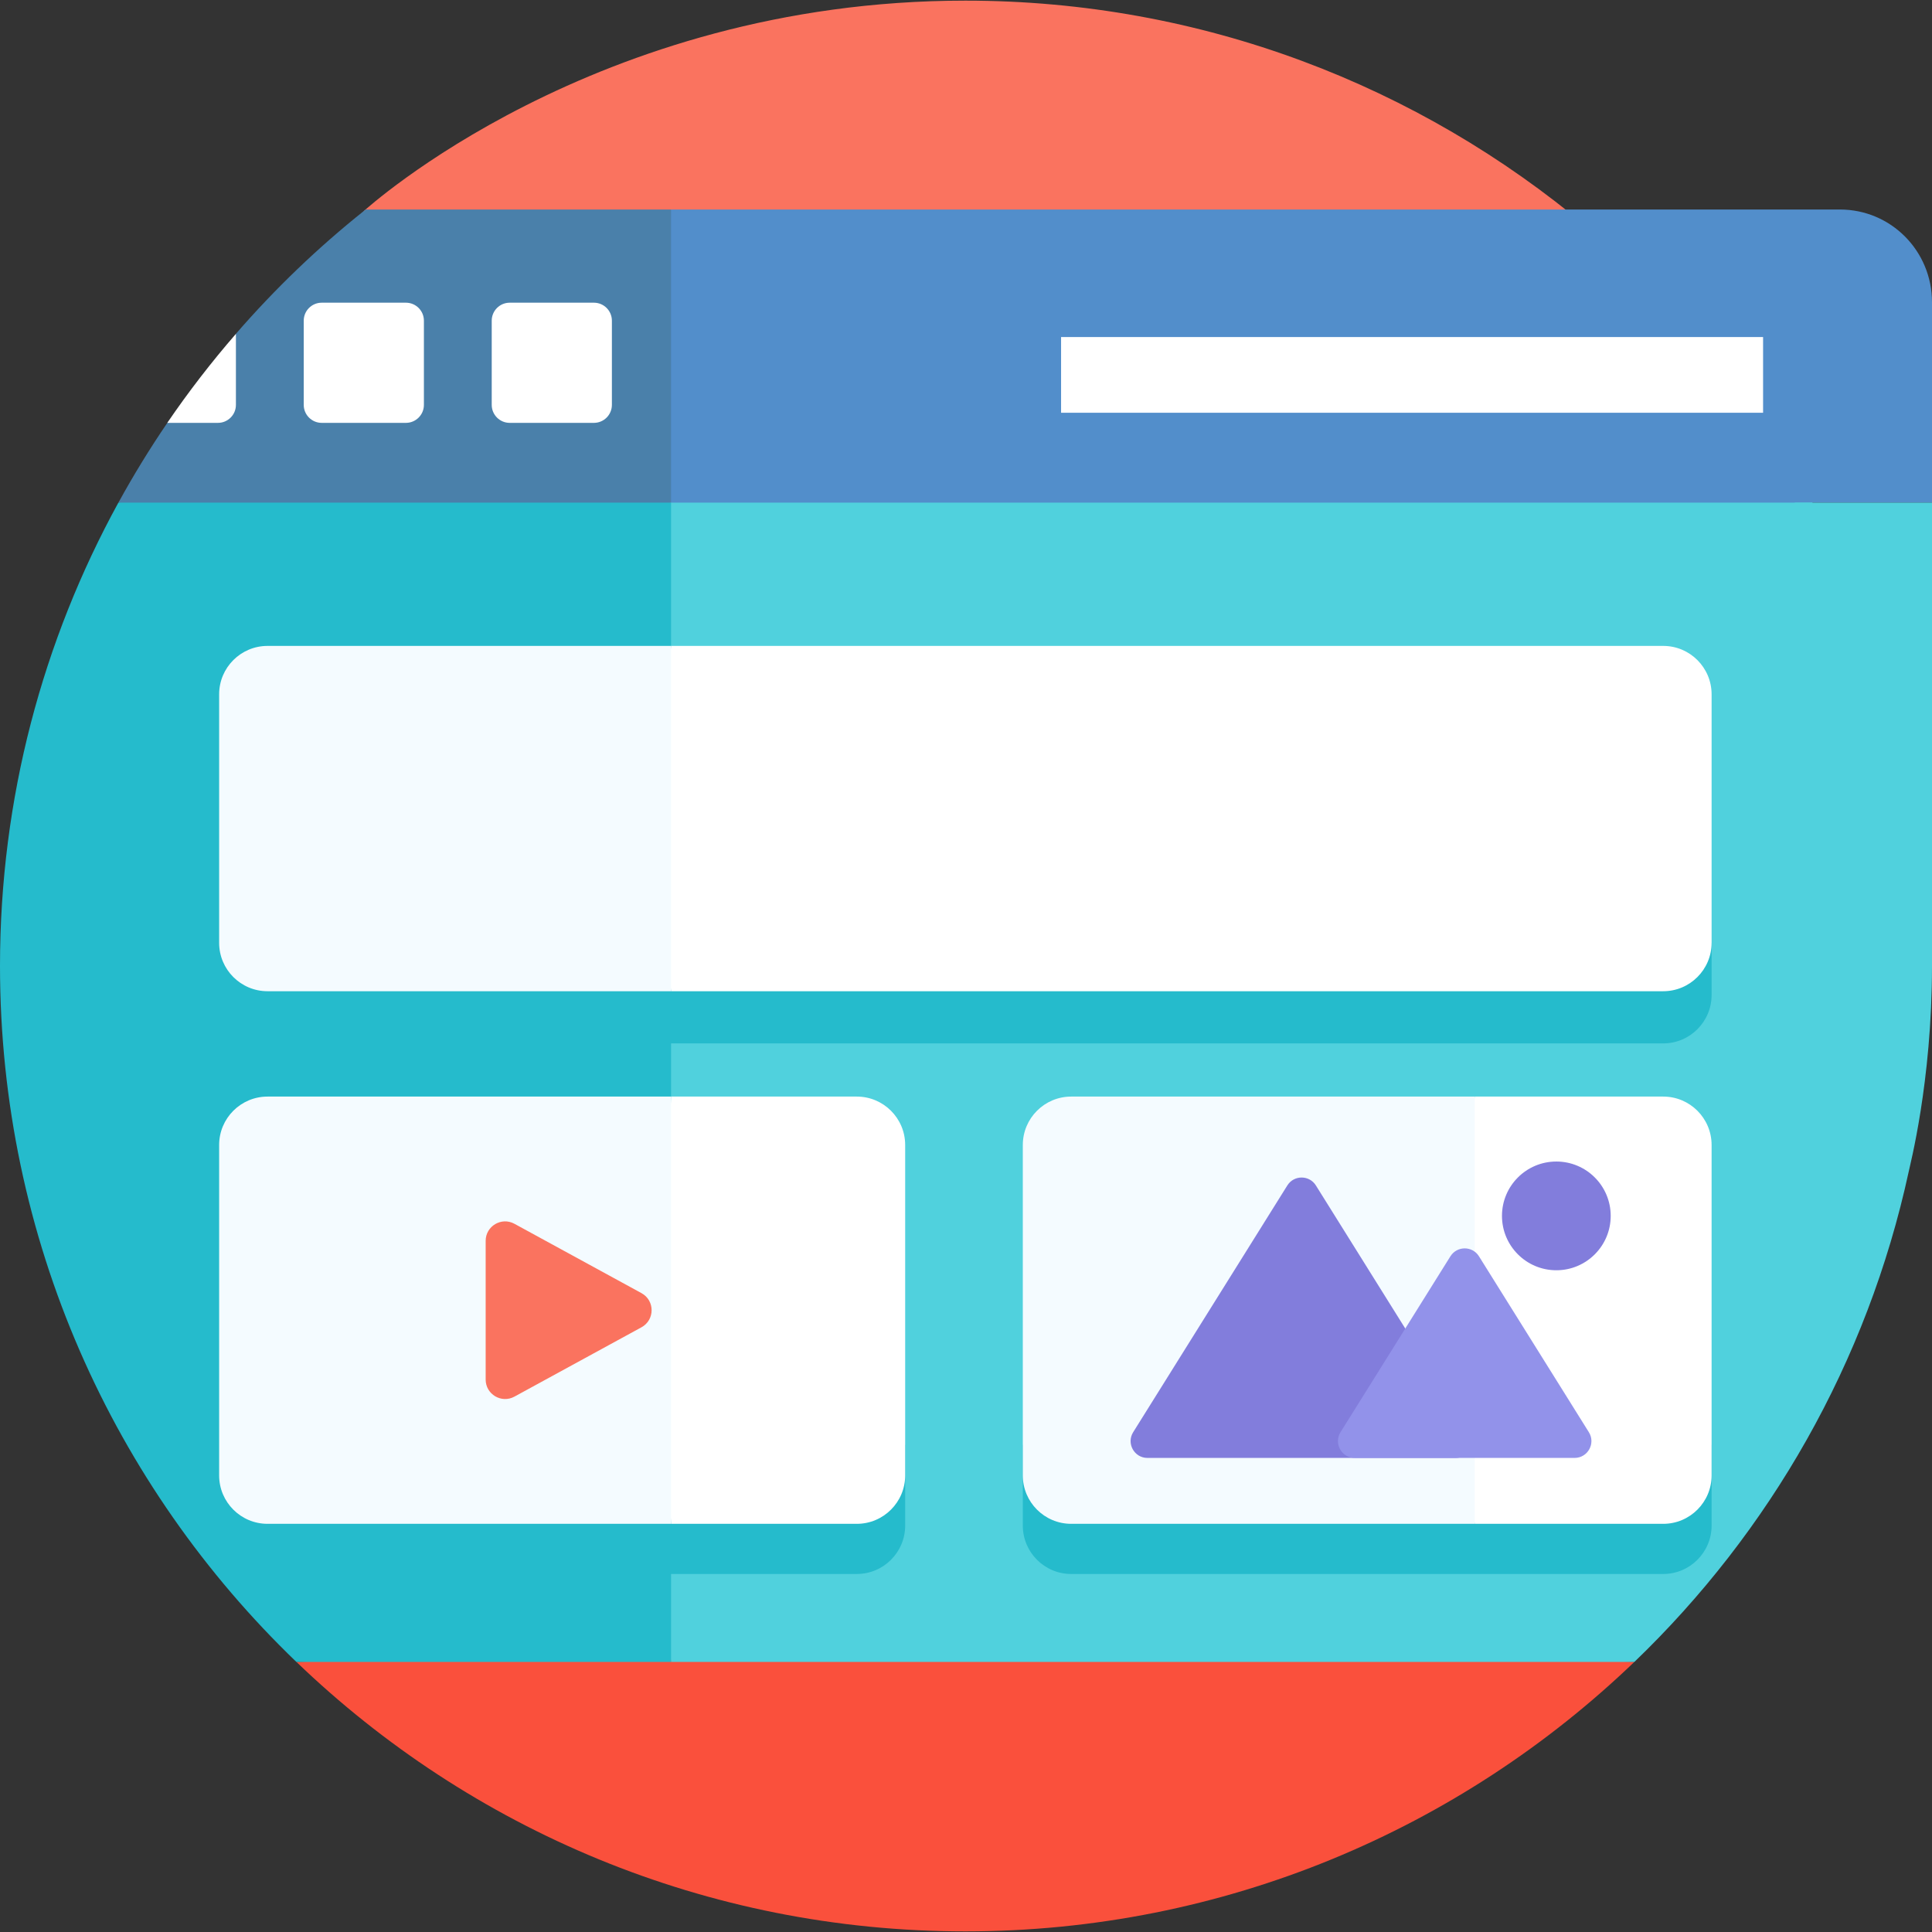 <svg width="512" height="512" viewBox="0 0 512 512" fill="none" xmlns="http://www.w3.org/2000/svg">
<rect x="0" y="0" width="512" height="512" fill="#333333" stroke="none"/>
<g clip-path="url(#clip0_4042_580)">
<path d="M420.64 60.222C376.067 22.756 318.56 0.168 255.833 0.168C157.382 0.168 96.735 55.701 96.568 55.794C96.568 55.794 94.047 58.941 93.575 61.033C89.745 78.037 86.166 100.826 86.166 117.455C86.166 258.748 205.317 373.26 346.61 373.26C370.843 373.26 396.288 368.078 420.64 359.57V60.222Z" fill="#FA735F"/>
<path d="M255.835 434.296L78.544 440.419C124.528 484.638 187 511.834 255.834 511.834C324.294 511.834 386.949 484.787 433.125 440.417L255.835 434.296Z" fill="#FA503C"/>
<path d="M177.839 440.424H433.13C468.949 406.006 494.852 361.161 505.846 310.416C506.024 309.326 512 286.863 512 256C512 210.941 500.001 168.612 479.55 131.841L149.705 118.113L177.839 440.424Z" fill="#50D1DD"/>
<path d="M512 80.104C512 66.529 501.163 55.524 487.588 55.524H177.839L162.158 96.14L177.838 133.199H512V80.104Z" fill="#528ECB"/>
<path d="M112.915 121.728L31.378 133.195C11.384 169.649 0 211.493 0 256.001C0 328.46 30.131 393.876 78.539 440.423H177.839V133.199L112.915 121.728Z" fill="#25BBCC"/>
<path d="M96.876 55.524C96.684 55.692 96.574 55.79 96.567 55.794C84.235 65.619 72.834 76.563 62.513 88.47L58.074 104.583L44.338 112.072C39.693 118.886 35.369 125.936 31.385 133.199H177.839V55.524H96.876Z" fill="#4A80AA"/>
<path d="M44.326 112.063H57.753C60.386 112.063 62.52 109.928 62.52 107.296V88.476C56.017 95.972 49.933 103.841 44.326 112.063Z" fill="white"/>
<path d="M85.261 112.063H107.571C110.204 112.063 112.339 109.929 112.339 107.296V84.984C112.339 82.352 110.204 80.217 107.571 80.217H85.261C82.628 80.217 80.493 82.352 80.493 84.984V107.295C80.493 109.929 82.628 112.063 85.261 112.063Z" fill="white"/>
<path d="M135.08 112.063H157.391C160.023 112.063 162.158 109.929 162.158 107.296V84.984C162.158 82.352 160.023 80.217 157.391 80.217H135.08C132.447 80.217 130.312 82.352 130.312 84.984V107.295C130.312 109.929 132.446 112.063 135.08 112.063Z" fill="white"/>
<path d="M239.88 404.29C239.88 411.377 234.135 417.122 227.048 417.122H70.906C63.819 417.122 58.074 411.377 58.074 404.29V382.897H239.88V404.29Z" fill="#25BBCC"/>
<path d="M453.592 404.29C453.592 411.377 447.847 417.122 440.76 417.122H283.886C276.799 417.122 271.055 411.377 271.055 404.29V382.897H453.592V404.29Z" fill="#25BBCC"/>
<path d="M281.197 89.319H467.236V109.385H281.197V89.319Z" fill="white"/>
<path d="M227.048 290.604H177.839L175.415 353.519L177.839 403.831H227.048C234.135 403.831 239.88 398.086 239.88 390.999V303.437C239.88 296.349 234.135 290.604 227.048 290.604Z" fill="white"/>
<path d="M177.839 290.604H70.906C63.819 290.604 58.074 296.349 58.074 303.436V390.998C58.074 398.085 63.819 403.83 70.906 403.83H177.839V290.604Z" fill="#F4FBFF"/>
<path d="M440.76 290.604H390.819L383.568 351.449L390.819 403.831H440.76C447.847 403.831 453.591 398.086 453.591 390.999V303.437C453.591 296.349 447.847 290.604 440.76 290.604Z" fill="white"/>
<path d="M453.592 263.679C453.592 270.766 447.847 276.51 440.76 276.51H58.074V249.854H453.593V263.679H453.592Z" fill="#25BBCC"/>
<path d="M128.706 365.597V328.839C128.706 324.926 132.895 322.44 136.33 324.315L170.002 342.694C173.581 344.648 173.581 349.788 170.002 351.743L136.33 370.121C132.895 371.995 128.706 369.509 128.706 365.597Z" fill="#FA735F"/>
<path d="M390.82 290.604H283.886C276.799 290.604 271.055 296.349 271.055 303.436V390.998C271.055 398.085 276.799 403.83 283.886 403.83H390.82V290.604Z" fill="#F4FBFF"/>
<path d="M304.085 386.364C300.583 386.364 298.448 382.513 300.304 379.543L341.158 314.153C342.905 311.358 346.975 311.358 348.722 314.153L389.576 379.543C391.431 382.513 389.296 386.364 385.794 386.364H304.085Z" fill="#827DDC"/>
<path d="M359.035 386.363C355.532 386.363 353.397 382.512 355.253 379.542L384.376 332.929C386.123 330.134 390.193 330.134 391.94 332.929L421.062 379.542C422.918 382.512 420.783 386.363 417.281 386.363H359.035Z" fill="#9292EA"/>
<path d="M412.446 336.631C420.403 336.631 426.853 330.181 426.853 322.224C426.853 314.268 420.403 307.817 412.446 307.817C404.489 307.817 398.039 314.268 398.039 322.224C398.039 330.181 404.489 336.631 412.446 336.631Z" fill="#827DDC"/>
<path d="M440.76 171.173H177.839L173.909 218.494L177.839 262.685H440.76C447.847 262.685 453.592 256.94 453.592 249.853V184.005C453.592 176.919 447.847 171.173 440.76 171.173Z" fill="white"/>
<path d="M177.839 171.173H70.906C63.819 171.173 58.074 176.918 58.074 184.005V249.853C58.074 256.94 63.819 262.685 70.906 262.685H177.839V171.173Z" fill="#F4FBFF"/>
<path d="M475.66 133.199H512V256H475.66V133.199Z" fill="#50D1DD"/>
</g>
<defs>
<clipPath id="clip0_4042_580">
<rect width="512" height="512" fill="white"/>
</clipPath>
</defs>
</svg>
